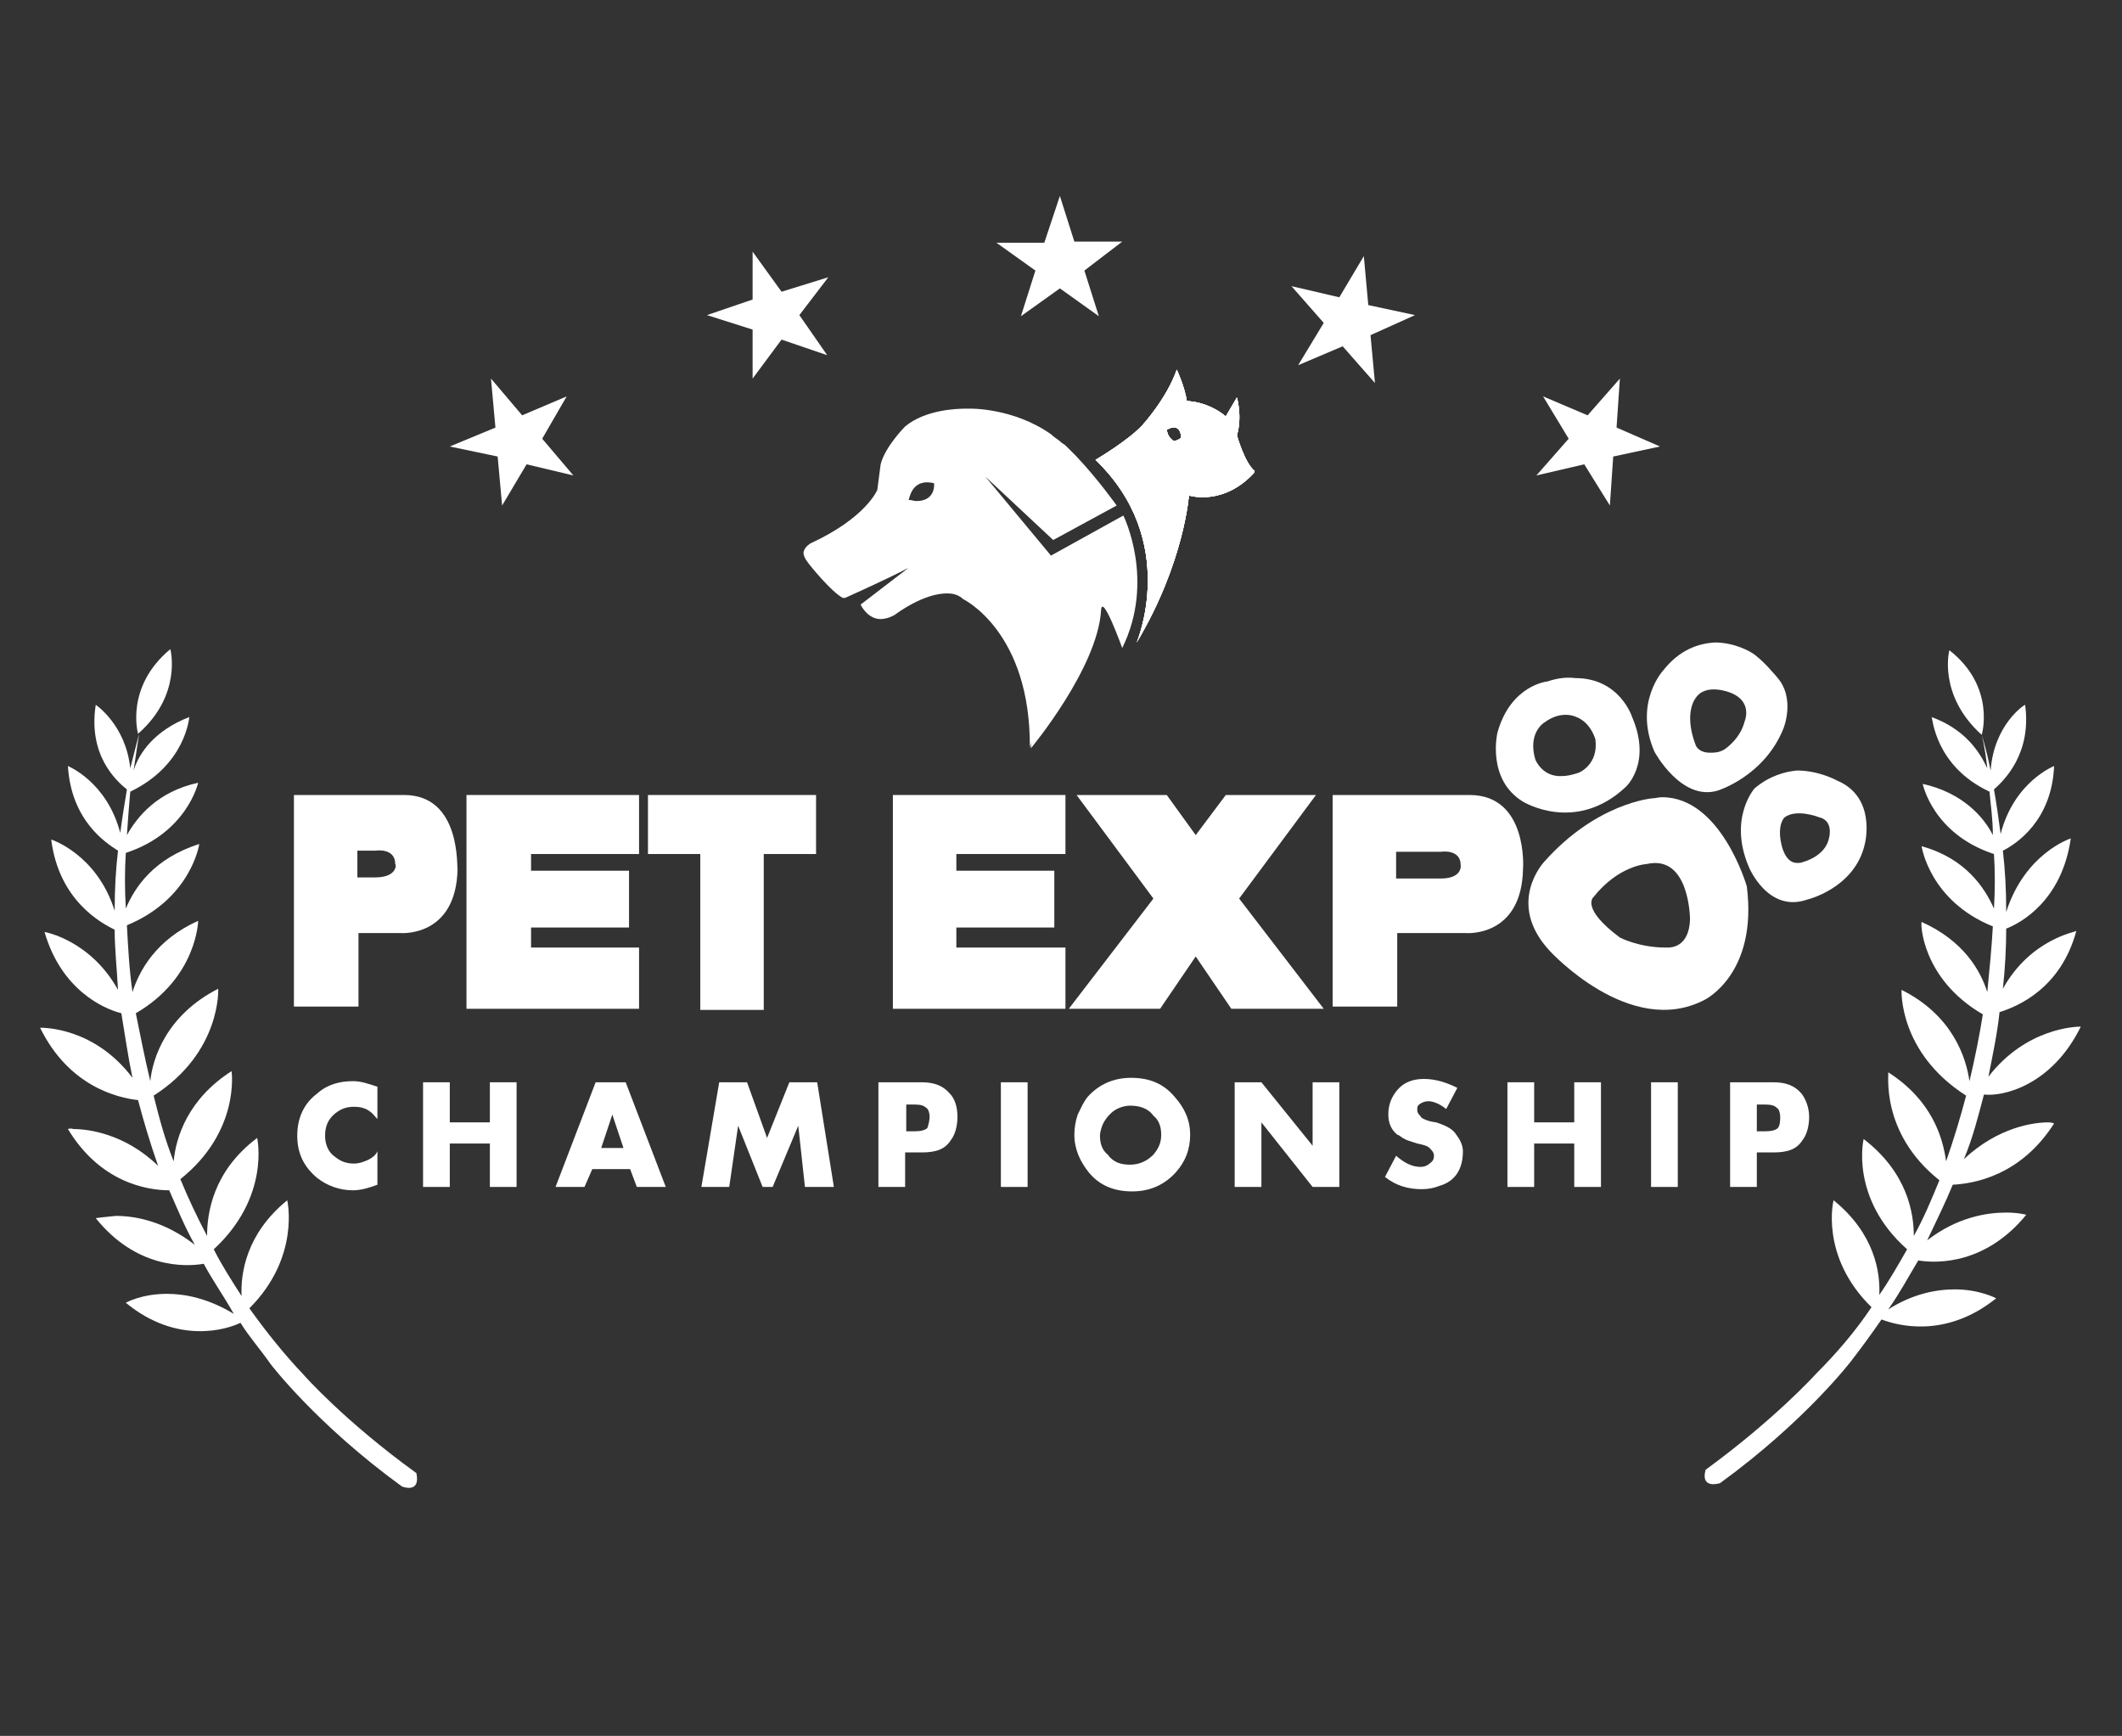 <?xml version="1.0" encoding="utf-8"?>
<!-- Generator: Adobe Illustrator 25.4.1, SVG Export Plug-In . SVG Version: 6.00 Build 0)  -->
<svg version="1.1" id="Layer_1" xmlns="http://www.w3.org/2000/svg" xmlns:xlink="http://www.w3.org/1999/xlink" x="0px" y="0px"
	 width="190.6px" height="155.9px" viewBox="0 0 190.6 155.9" style="enable-background:new 0 0 190.6 155.9;" xml:space="preserve"
	>
<rect x="0" y="0" width="190.6" height="155.9" fill="#333333" stroke="none"/>
<style type="text/css">
	.st0{fill:#FFFFFF;}
	.st1{clip-path:url(#SVGID_00000160879153123714143690000013658702336380902834_);fill:#FFFFFF;}
	.st2{clip-path:url(#SVGID_00000126291211007619670850000006432412088209842571_);fill:#FFFFFF;}
</style>
<g>
	<path id="SVGID_00000098199660235798511560000009354108567882993044_" class="st0" d="M104.8,38.6c0,0,1.2-0.8,1.3,0.7
		c0,0-0.3,0.3-0.7,0.3C105.3,39.5,104.9,39.3,104.8,38.6 M102.6,38.2c-1.3,1.4-4.2,3.1-4.2,3.1c7.6,7.3,3.7,16.4,3.7,16.4
		c4.3-7.2,4.7-13.3,4.7-13.3c3.9,0.8,5.9-2.1,5.9-2.1c-0.9-0.7-1.6-3.2-1.6-3.2c0.5-1.7,0-3.4,0-3.4l-1,1.7
		c-1.3-1.1-2.8-1.3-2.8-1.3l-0.7-0.1c-0.2-1.3-0.9-2.8-0.9-2.8C104.8,35.8,102.6,38.2,102.6,38.2"/>
	<g>
		<path id="SVGID_00000174576469277433076800000001071042654970377384_" class="st0" d="M104.8,38.6c0,0,1.2-0.8,1.3,0.7
			c0,0-0.3,0.3-0.7,0.3C105.3,39.5,104.9,39.3,104.8,38.6 M102.6,38.2c-1.3,1.4-4.2,3.1-4.2,3.1c7.6,7.3,3.7,16.4,3.7,16.4
			c4.3-7.2,4.7-13.3,4.7-13.3c3.9,0.8,5.9-2.1,5.9-2.1c-0.9-0.7-1.6-3.2-1.6-3.2c0.5-1.7,0-3.4,0-3.4l-1,1.7
			c-1.3-1.1-2.8-1.3-2.8-1.3l-0.7-0.1c-0.2-1.3-0.9-2.8-0.9-2.8C104.8,35.8,102.6,38.2,102.6,38.2"/>
	</g>
	<g>
		<g>
			<path id="SVGID_00000088104992549221202250000009705591887412987573_" class="st0" d="M104.8,38.6c0,0,1.2-0.8,1.3,0.7
				c0,0-0.3,0.3-0.7,0.3C105.3,39.5,104.9,39.3,104.8,38.6 M102.6,38.2c-1.3,1.4-4.2,3.1-4.2,3.1c7.6,7.3,3.7,16.4,3.7,16.4
				c4.3-7.2,4.7-13.3,4.7-13.3c3.9,0.8,5.9-2.1,5.9-2.1c-0.9-0.7-1.6-3.2-1.6-3.2c0.5-1.7,0-3.4,0-3.4l-1,1.7
				c-1.3-1.1-2.8-1.3-2.8-1.3l-0.7-0.1c-0.2-1.3-0.9-2.8-0.9-2.8C104.8,35.8,102.6,38.2,102.6,38.2"/>
		</g>
		<g>
			<g>
				<defs>
					<path id="SVGID_1_" d="M104.8,38.6c0,0,1.2-0.8,1.3,0.7c0,0-0.3,0.3-0.7,0.3C105.3,39.5,104.9,39.3,104.8,38.6 M102.6,38.2
						c-1.3,1.4-4.2,3.1-4.2,3.1c7.6,7.3,3.7,16.4,3.7,16.4c4.3-7.2,4.7-13.3,4.7-13.3c3.9,0.8,5.9-2.1,5.9-2.1
						c-0.9-0.7-1.6-3.2-1.6-3.2c0.5-1.7,0-3.4,0-3.4l-1,1.7c-1.3-1.1-2.8-1.3-2.8-1.3l-0.7-0.1c-0.2-1.3-0.9-2.8-0.9-2.8
						C104.8,35.8,102.6,38.2,102.6,38.2"/>
				</defs>
				<clipPath id="SVGID_00000178901878450981777650000014149249477652538770_">
					<use xlink:href="#SVGID_1_"  style="overflow:visible;"/>
				</clipPath>
				<polygon style="clip-path:url(#SVGID_00000178901878450981777650000014149249477652538770_);fill:#FFFFFF;" points="112.5,31.8 
					115.3,57.5 98.5,59.4 95.7,33.6 				"/>
			</g>
		</g>
	</g>
	<path class="st0" d="M100.9,46.3l-6.5,3.6l-5.9-7.1l6.1,5.7l5.7-3.1c0,0-1.7-2.4-3.7-4.5l-0.7-0.7c-0.2-0.2-0.3-0.3-0.5-0.4
		c-0.3-0.3-0.7-0.5-1-0.8c-3.4-2.4-7.3-2.3-7.3-2.3s-0.1,0-0.3,0c-0.9,0-3.7,0.1-5.5,1.6c0,0-1.8,1.8-2.2,3.4L78.8,44
		c0,0-1,2.5-6,4.8c0,0-0.5,0.3-0.6,0.7l0,0c-0.1,0.3,0.1,0.7,0.5,1.2c0,0,1.9,2.4,3,3c0,0,0,0,0.1,0c0,0,0,0,0.1,0
		c0,0,3.6-1.6,5.7-2.7l-4.3,3.3c0,0,0.6,1.3,1.8,1.3c0.3,0,0.8-0.1,1.3-0.4c0,0,2.6-2,4.8-1.9c0.5,0,1,0.2,1.3,0.5
		c0,0,6.1,2.9,6,13.4c0-0.2,0.1-0.3,0.1-0.6c0,0.2,0,0.3,0,0.6c0,0,6-7.2,6.3-12.4c0.1-1.6,1.9,3.4,1.9,3.4
		C103.8,52.1,100.9,46.3,100.9,46.3z M83.9,43.4c0,0,0.2,1.6-1.6,1.6c-0.2,0-0.4-0.1-0.7-0.1C81.7,44.9,81.8,42.9,83.9,43.4z"/>
	<path id="SVGID_00000060745002925172932000000016939569472016106166_" class="st0" d="M105.5,42.4c0,0-0.1,1.1,1.3,2.1
		c0,0,3.1,1,5.9-2.1C112.7,42.4,107.5,43.9,105.5,42.4"/>
	<g>
		<path id="SVGID_00000169555690809150430630000014879058803564407453_" class="st0" d="M105.5,42.4c0,0-0.1,1.1,1.3,2.1
			c0,0,3.1,1,5.9-2.1C112.7,42.4,107.5,43.9,105.5,42.4"/>
	</g>
	<g>
		<g>
			<path id="SVGID_00000134234050009962872510000001657420041728533936_" class="st0" d="M105.5,42.4c0,0-0.1,1.1,1.3,2.1
				c0,0,3.1,1,5.9-2.1C112.7,42.4,107.5,43.9,105.5,42.4"/>
		</g>
		<g>
			<g>
				<defs>
					<path id="SVGID_00000176755738487992180350000011990231083020955781_" d="M105.5,42.4c0,0-0.1,1.1,1.3,2.1c0,0,3.1,1,5.9-2.1
						C112.7,42.4,107.5,43.9,105.5,42.4"/>
				</defs>
				<clipPath id="SVGID_00000157989252271766441140000016720104456585834385_">
					<use xlink:href="#SVGID_00000176755738487992180350000011990231083020955781_"  style="overflow:visible;"/>
				</clipPath>
				<polygon style="clip-path:url(#SVGID_00000157989252271766441140000016720104456585834385_);fill:#FFFFFF;" points="106.9,39.5 
					113.9,43.1 111.1,48.5 104.2,44.9 				"/>
			</g>
		</g>
	</g>
	<polygon id="SVGID_00000000191540395182100200000017737778448559184798_" class="st0" points="93.8,21.8 89.5,21.8 93,24.3 
		91.7,28.4 95.2,25.9 98.7,28.4 97.4,24.3 100.8,21.7 96.5,21.7 95.2,17.6 	"/>
	<polygon id="SVGID_00000018947522724141356250000002513699511669423293_" class="st0" points="120.3,26.7 116,25.7 118.9,29 
		116.6,32.8 120.6,31.1 123.5,34.4 123.1,30.1 127.1,28.3 122.9,27.4 122.5,23 	"/>
	<polygon id="SVGID_00000065785346558414342890000005911478628531403164_" class="st0" points="142.6,37.3 138.6,35.6 140.9,39.4 
		138,42.7 142.3,41.7 144.6,45.4 144.9,41 149.1,40.1 145.2,38.4 145.5,34 	"/>
	<polygon id="SVGID_00000060733869179073093430000006298646281973732240_" class="st0" points="67.6,26.9 63.5,28.3 67.6,29.6 
		67.6,34 70.2,30.5 74.3,31.9 71.8,28.3 74.4,24.9 70.2,26.2 67.6,22.6 	"/>
	<polygon id="SVGID_00000098216398435227276210000015324576413448496527_" class="st0" points="44.5,38.4 40.4,40.1 44.7,41 
		45.1,45.4 47.3,41.7 51.5,42.7 48.7,39.4 50.9,35.6 46.9,37.3 44.1,34 	"/>
	<path id="SVGID_00000178171014960243841050000016605941463448783540_" class="st0" d="M160,75.8c-0.4-1.8,0.3-2.4,0.3-2.4
		c1.1-0.8,3.1,0,3.1,0c1.3,0.3,0.9,1.8,0.9,1.8c-0.3,1.7-2.3,2.2-2.3,2.2c-0.2,0.1-0.4,0.1-0.6,0.1C160.3,77.5,160,75.8,160,75.8
		 M157.6,70.8c0,0-2.4,2.7-0.5,7.1c0,0,1.7,4.1,5.2,2.9c0,0,4.3-1,5.2-5c0,0,1.1-4.2-2.5-5.7c0,0-1.6-0.9-3.6-0.9
		C160.3,69.3,158.9,69.7,157.6,70.8"/>
	<path class="st0" d="M132,71.4h-12.3v19h5.8v-6.6h6.2c0,0,5,0.4,5.1-5.8C136.8,78.1,137.3,71.4,132,71.4z M125.4,76.5h4
		c0,0,1.8-0.3,1.8,1.2c0,0,0.2,1.2-1.8,1.2h-4V76.5z M124.4,79.9L124.4,79.9C124.5,79.9,124.4,79.9,124.4,79.9L124.4,79.9z"/>
	<polygon class="st0" points="47.7,85.1 47.7,83.3 56.5,83.3 56.5,78.2 47.7,78.2 47.7,76.7 57.4,76.7 57.4,71.4 41.9,71.4 
		41.9,90.6 57.4,90.6 57.4,85.1 	"/>
	<polygon class="st0" points="95.7,76.7 95.7,71.4 80.2,71.4 80.2,90.6 95.7,90.6 95.7,85.1 85.9,85.1 85.9,83.3 94.7,83.3 
		94.7,78.2 85.9,78.2 85.9,76.7 	"/>
	<polygon class="st0" points="58.2,71.4 58.2,76.7 62.9,76.7 62.9,90.7 68.6,90.7 68.6,76.7 73.3,76.7 73.3,71.4 	"/>
	<polygon class="st0" points="111.3,80.7 118.2,71.4 110.1,71.4 107.4,75 104.8,71.4 96.7,71.4 103.6,80.7 96,90.6 104.2,90.6 
		107.4,85.9 110.6,90.6 118.9,90.6 	"/>
	<path id="SVGID_00000145778633962664495070000009166350225472049536_" class="st0" d="M149.6,85.1c-2.4,0-4.1-0.9-4.1-0.9
		c-3.5-2.6-2.4-3.6-2.4-3.6c2.3-2.9,4.8-3,4.8-3c3.9-0.9,3.9,5,3.9,5c-0.1,2.4-1.6,2.5-2,2.5C149.6,85.1,149.6,85.1,149.6,85.1
		 M148.4,71.7c0,0-5,0.4-9.7,5.7c0,0-3.5,3.7,0.5,8c0,0,7.2,7.9,13.9,4.4c0,0,4.8-2.3,3.8-10.2c0,0-2.3-8-7.6-8
		C148.9,71.6,148.7,71.7,148.4,71.7"/>
	<path id="SVGID_00000113344349781214866260000011505511231168692128_" class="st0" d="M137.9,68.2c-0.7-2.4,0.8-3.3,0.8-3.3
		c1.6-1.2,2.9-0.5,2.9-0.5c1.3,0.5,1.7,2,1.7,2c0.3,2.3-1.5,3-1.5,3c-0.6,0.2-1.1,0.3-1.5,0.3C138.5,69.8,137.9,68.2,137.9,68.2
		 M139,61.2c0,0-3.3,0.3-4.5,4.6c0,0-1,4.2,2.3,6.2c0,0,4.7,2.9,9.2-1.3c0,0,2.4-2.1,0.6-6.3c0,0-1.1-3.5-5.1-3.5
		C140.7,60.8,139.9,60.9,139,61.2"/>
	<path id="SVGID_00000181769057520833617650000005394091218124501661_" class="st0" d="M152.3,66.9c-1.1-2.9,0-4.2,0-4.2
		c0.9-1.4,3.1-0.5,3.1-0.5c2.1,0.8,1.3,2.6,1.3,2.6c-0.4,1.6-1.8,2.5-1.8,2.5c-0.5,0.3-0.9,0.3-1.3,0.3
		C152.5,67.6,152.3,66.9,152.3,66.9 M149.4,60.2c0,0-2.7,2.9-0.8,7.3c0,0,2.4,4.5,5.7,3.5c0,0,4.2-1.3,5.9-5.6c0,0,1.1-2.7-0.6-4.6
		c0,0-1.4-1.7-2.3-2.2c0,0-1.4-0.9-3.3-0.9C152.6,57.8,150.9,58.3,149.4,60.2"/>
	<path class="st0" d="M33.9,106.4c-0.8,0.3-1.5,0.5-2.2,0.5c-1.2,0-2.3-0.4-3.2-1.1c-1.2-1-1.8-2.2-1.8-3.8c0-1.6,0.6-2.9,1.8-3.8
		c0.9-0.8,2-1.1,3.2-1.1c0.7,0,1.3,0.2,2.2,0.5v2.9c-0.3-0.3-0.4-0.5-0.7-0.7c-0.4-0.3-0.9-0.4-1.4-0.4c-0.7,0-1.2,0.2-1.7,0.6
		c-0.6,0.5-0.9,1.1-0.9,2c0,0.8,0.3,1.5,0.9,1.9c0.5,0.4,1,0.6,1.7,0.6c0.5,0,1-0.2,1.4-0.4c0.3-0.2,0.5-0.3,0.7-0.7V106.4z"/>
	<polygon class="st0" points="46.4,106.6 44,106.6 44,102.7 40.4,102.7 40.4,106.6 38,106.6 38,97.2 40.4,97.2 40.4,100.8 44,100.8 
		44,97.2 46.4,97.2 	"/>
	<path class="st0" d="M59.8,106.6h-2.6l-0.6-1.6h-3.4l-0.7,1.6h-2.6l3.6-9.4h2.7L59.8,106.6z M56,103.1l-1-3l-1,3H56z"/>
	<polygon class="st0" points="74.9,106.6 72.3,106.6 71.7,101.1 69.4,106.6 68.5,106.6 66.3,101.1 65.5,106.6 63,106.6 64.6,97.2 
		67.1,97.2 68.9,102.2 70.9,97.2 73.4,97.2 	"/>
	<path class="st0" d="M86,100.3c0,0.8-0.2,1.6-0.6,2.1c-0.5,0.8-1.3,1.1-2.6,1.1h-1.5v3.1h-2.4v-9.4h3.9c1.1,0,1.9,0.3,2.5,1
		C85.8,98.7,86,99.5,86,100.3 M83.5,100.3c0-0.3-0.1-0.7-0.3-0.8c-0.2-0.2-0.5-0.3-1-0.3h-0.8v2.4h0.8c0.5,0,0.9-0.1,1.1-0.3
		C83.4,101,83.5,100.6,83.5,100.3"/>
	<rect x="89.9" y="97.2" class="st0" width="2.4" height="9.4"/>
	<path class="st0" d="M106.9,101.9c0,1.3-0.4,2.4-1.3,3.4c-1,1.1-2.3,1.7-3.9,1.7s-2.9-0.5-3.9-1.7c-0.8-1-1.3-2.1-1.3-3.4
		c0-0.6,0.1-1.2,0.3-1.8c0.3-0.6,0.5-1.1,0.9-1.6c1-1.1,2.3-1.7,3.9-1.7s2.9,0.5,3.9,1.7C106.4,99.5,106.9,100.6,106.9,101.9
		 M104.3,101.9c0-0.7-0.2-1.3-0.7-1.7c-0.5-0.7-1.3-0.9-2.1-0.9c-0.5,0-1.1,0.2-1.5,0.5s-0.8,0.8-1,1.3c-0.1,0.3-0.2,0.6-0.2,0.9
		c0,0.7,0.2,1.3,0.7,1.7c0.5,0.7,1.2,0.9,2,0.9s1.5-0.3,2.1-0.9C104.1,103.1,104.3,102.6,104.3,101.9"/>
	<polygon class="st0" points="120.3,106.6 117.9,106.6 113.3,100.8 113.3,106.6 110.9,106.6 110.9,97.2 113.3,97.2 117.9,102.9 
		117.9,97.2 120.3,97.2 	"/>
	<path class="st0" d="M131.4,103.4c0,1.6-0.7,2.7-2.1,3.1c-0.5,0.2-1,0.3-1.6,0.3c-1.2,0-2.3-0.3-3.3-1.1l1-1.9c0.8,0.7,1.5,1,2.2,1
		c0.3,0,0.6-0.1,0.8-0.3c0.3-0.2,0.4-0.4,0.4-0.7c0-0.3-0.2-0.5-0.4-0.7c-0.2-0.2-0.6-0.3-1.1-0.4c-0.6-0.2-1-0.3-1.1-0.4
		c-0.3-0.1-0.4-0.3-0.7-0.4c-0.5-0.4-0.8-1-0.8-1.8c0-0.9,0.3-1.6,0.8-2.2c0.6-0.7,1.4-1,2.4-1c1,0,2,0.3,3,0.8l-1,1.9
		c-0.5-0.4-1.1-0.7-1.6-0.7c-0.3,0-0.5,0.1-0.7,0.2c-0.3,0.2-0.3,0.3-0.3,0.6c0,0.3,0.2,0.4,0.4,0.7c0.2,0.1,0.5,0.3,1.3,0.4
		c0.9,0.3,1.5,0.6,1.8,1.1C131.1,102.3,131.4,102.8,131.4,103.4"/>
	<polygon class="st0" points="143.8,106.6 141.4,106.6 141.4,102.7 137.8,102.7 137.8,106.6 135.4,106.6 135.4,97.2 137.8,97.2 
		137.8,100.8 141.4,100.8 141.4,97.2 143.8,97.2 	"/>
	<rect x="148.3" y="97.2" class="st0" width="2.4" height="9.4"/>
	<path class="st0" d="M162.5,100.3c0,0.8-0.2,1.6-0.6,2.1c-0.5,0.8-1.3,1.1-2.6,1.1h-1.5v3.1h-2.4v-9.4h3.9c1.1,0,1.9,0.3,2.5,1
		C162.2,98.7,162.5,99.5,162.5,100.3 M159.9,100.3c0-0.3-0.1-0.7-0.3-0.8c-0.2-0.2-0.5-0.3-1-0.3h-0.8v2.4h0.8
		c0.5,0,0.9-0.1,1.1-0.3C159.9,101,159.9,100.6,159.9,100.3"/>
	<g>
		<path class="st0" d="M178,66c0,0,1.3-4.3-2.9-7.6C175.1,58.3,174,62.4,178,66z"/>
		<path class="st0" d="M186.9,92.2L186.9,92.2c-0.4,0-4.9,0.1-8.3,4.5c0.4-2,0.8-3.9,1-5.8c1.6-0.5,5.5-2.1,6.9-7.3
			c0,0.1-4.1,0.7-6.6,5.2c0.2-1.8,0.3-3.7,0.3-5.4c1.3-0.5,5-2.5,5.8-8.1c0,0-4.1,1.3-5.8,6.6c0-2-0.1-3.8-0.3-5.5
			c1.2-0.6,4.4-2.7,4.6-7.6c0,0-3.6,1.4-4.8,6.1c-0.2-1.5-0.4-2.9-0.6-4c0.9-0.8,3.4-3.2,2.8-7.6c-0.1,0-2.8,1.8-3.1,5.9
			c-0.4-2-0.8-3.2-0.8-3.2s0.3,1.1,0.5,3c-0.7-1.5-2-3.5-5-4.6c0.1,0.1,0.3,4.4,5.2,6.7c0.1,1.2,0.3,2.4,0.3,3.9
			c-0.8-1.6-2.7-3.8-6.3-4.6c0,0,0.9,4.5,6.4,6.3c0.1,1.5,0.1,3.2,0,4.9c-0.8-1.8-2.5-4.5-6.5-5.6c0,0,0.7,4.9,6.4,7.2
			c-0.1,1.8-0.3,3.9-0.5,5.9c-0.6-1.9-2.1-4.6-5.9-6.3c-0.1,0.1,0,5.1,5.5,8.3c-0.3,1.9-0.7,3.9-1.2,6c-0.3-2.1-1.5-5.9-6.1-8.2
			c0,0-0.3,5.6,5.8,9.5c-0.5,1.9-1.1,3.9-1.8,5.9c-0.3-2.2-1.3-5.5-5.2-8c0.1,0-0.8,5.4,4.6,9.7c-0.7,1.7-1.4,3.4-2.3,5
			c0-2.1-0.6-5.7-4.5-8.7c0-0.1-1.3,5.3,3.9,9.9c-0.8,1.4-1.6,2.8-2.5,4.1c0.1-2-0.4-5.5-4.1-8.5c0-0.1-1.3,5,3.4,9.6
			c-1.4,2.1-3.1,4.1-5,6c0,0-3.6,4-9.9,8.6c-0.5,1.8,1.3,1.2,1.3,1.2c7.7-5.6,11.8-11,11.8-11c1-1.3,1.8-2.4,2.7-3.7
			c1.3,0.5,5.7,1.8,10.3-1.9c0,0-1.5-0.8-3.7-0.8c-1.7,0-3.8,0.4-6,1.8c1-1.4,1.8-2.9,2.7-4.4c1.8,0.3,6.1,0.3,9.7-4.1
			c0,0-0.7-0.2-1.8-0.2c-1.7,0-4.4,0.4-7.1,2.5c0.8-1.7,1.6-3.3,2.3-5c1.9-0.1,6.1-0.8,9.1-5.5c0,0-0.2-0.1-0.5-0.1
			c-1.3,0-4.5,0.4-7.6,3.3c0.8-1.9,1.3-3.9,1.8-5.8C179.9,98.5,184.3,97.5,186.9,92.2z"/>
	</g>
	<g>
		<path class="st0" d="M36.3,71.4C36.2,71.4,36.2,71.4,36.3,71.4h-9.9v19h5.8v-6.6H36c0,0,5,0.4,5.1-5.8
			C41,78.1,41.5,71.4,36.3,71.4z M33.7,78.8h-1.6v-2.4h1.6c0,0,1.8-0.3,1.8,1.2C35.6,77.6,35.7,78.8,33.7,78.8z"/>
		<path class="st0" d="M15.3,58.3c-4.1,3.4-2.9,7.6-2.9,7.6C16.4,62.4,15.3,58.3,15.3,58.3z"/>
		<path class="st0" d="M27.3,123.5c-1.8-1.9-3.4-3.9-4.9-6c4.6-4.6,3.4-9.7,3.4-9.7c-3.7,3-4.2,6.6-4.1,8.6
			c-0.9-1.4-1.8-2.8-2.5-4.2c5.1-4.7,3.9-10,3.9-10c-4,3-4.5,6.8-4.5,8.8c-0.9-1.7-1.7-3.4-2.4-5.1c5.4-4.3,4.6-9.7,4.6-9.7
			c-3.9,2.5-5,5.9-5.2,8.1c-0.8-2-1.3-3.9-1.8-5.9c6.1-3.9,5.8-9.6,5.8-9.6c-4.7,2.4-5.9,6.3-6.1,8.3C13,95,12.6,93,12.2,91
			c5.5-3.2,5.6-8.3,5.6-8.3c-3.8,1.7-5.3,4.5-5.9,6.4c-0.3-2.1-0.4-4.1-0.5-6c5.8-2.4,6.5-7.3,6.5-7.3c-4.1,1.3-5.8,3.9-6.6,5.8
			c-0.1-1.8-0.1-3.4,0-5c5.5-1.8,6.5-6.3,6.5-6.3c-3.7,0.8-5.5,3.1-6.4,4.7c0.1-1.5,0.2-2.8,0.3-3.9c5-2.4,5.3-6.7,5.3-6.7
			c-3.1,1.2-4.5,3.2-5,4.8c0.3-2.1,0.5-3.3,0.5-3.3S12.2,67,11.7,69c-0.4-3.9-3.1-5.7-3.1-5.7c-0.7,4.5,1.8,6.8,2.8,7.6
			c-0.2,1.2-0.4,2.4-0.6,3.9c-1.2-4.6-4.7-6-4.7-6c0.3,4.9,3.4,6.9,4.5,7.6c-0.2,1.7-0.3,3.4-0.3,5.4c-1.6-5.1-5.7-6.4-5.7-6.4
			c0.7,5.5,4.5,7.5,5.7,8.1c0,1.7,0.2,3.5,0.3,5.4C8.1,84.4,4,83.7,4,83.7c1.5,5.2,5.3,6.9,6.9,7.3c0.3,1.8,0.6,3.9,1,5.8
			c-3.4-4.5-7.9-4.5-8.3-4.5c2.6,5.3,7,6.3,8.8,6.5c0.5,1.9,1.1,3.9,1.8,5.9c-3-2.9-6.3-3.3-7.6-3.3c-0.3-0.1-0.5,0-0.5,0
			c2.9,4.8,7.1,5.5,9.1,5.5c0.7,1.6,1.4,3.3,2.3,4.9c-2.7-2.1-5.3-2.6-7.1-2.6c-1.1,0.1-1.8,0.2-1.8,0.2c3.6,4.5,8,4.4,9.7,4.1
			c0.8,1.5,1.8,2.9,2.7,4.5c-2.3-1.4-4.4-1.8-6-1.8c-2.3,0-3.7,0.8-3.7,0.8c4.6,3.8,9.1,2.4,10.3,1.8c0.8,1.3,1.8,2.4,2.7,3.7
			c0,0,4.1,5.4,11.8,11c0,0,1.7,0.7,1.3-1.2C30.9,127.6,27.3,123.5,27.3,123.5z"/>
	</g>
</g>
</svg>
